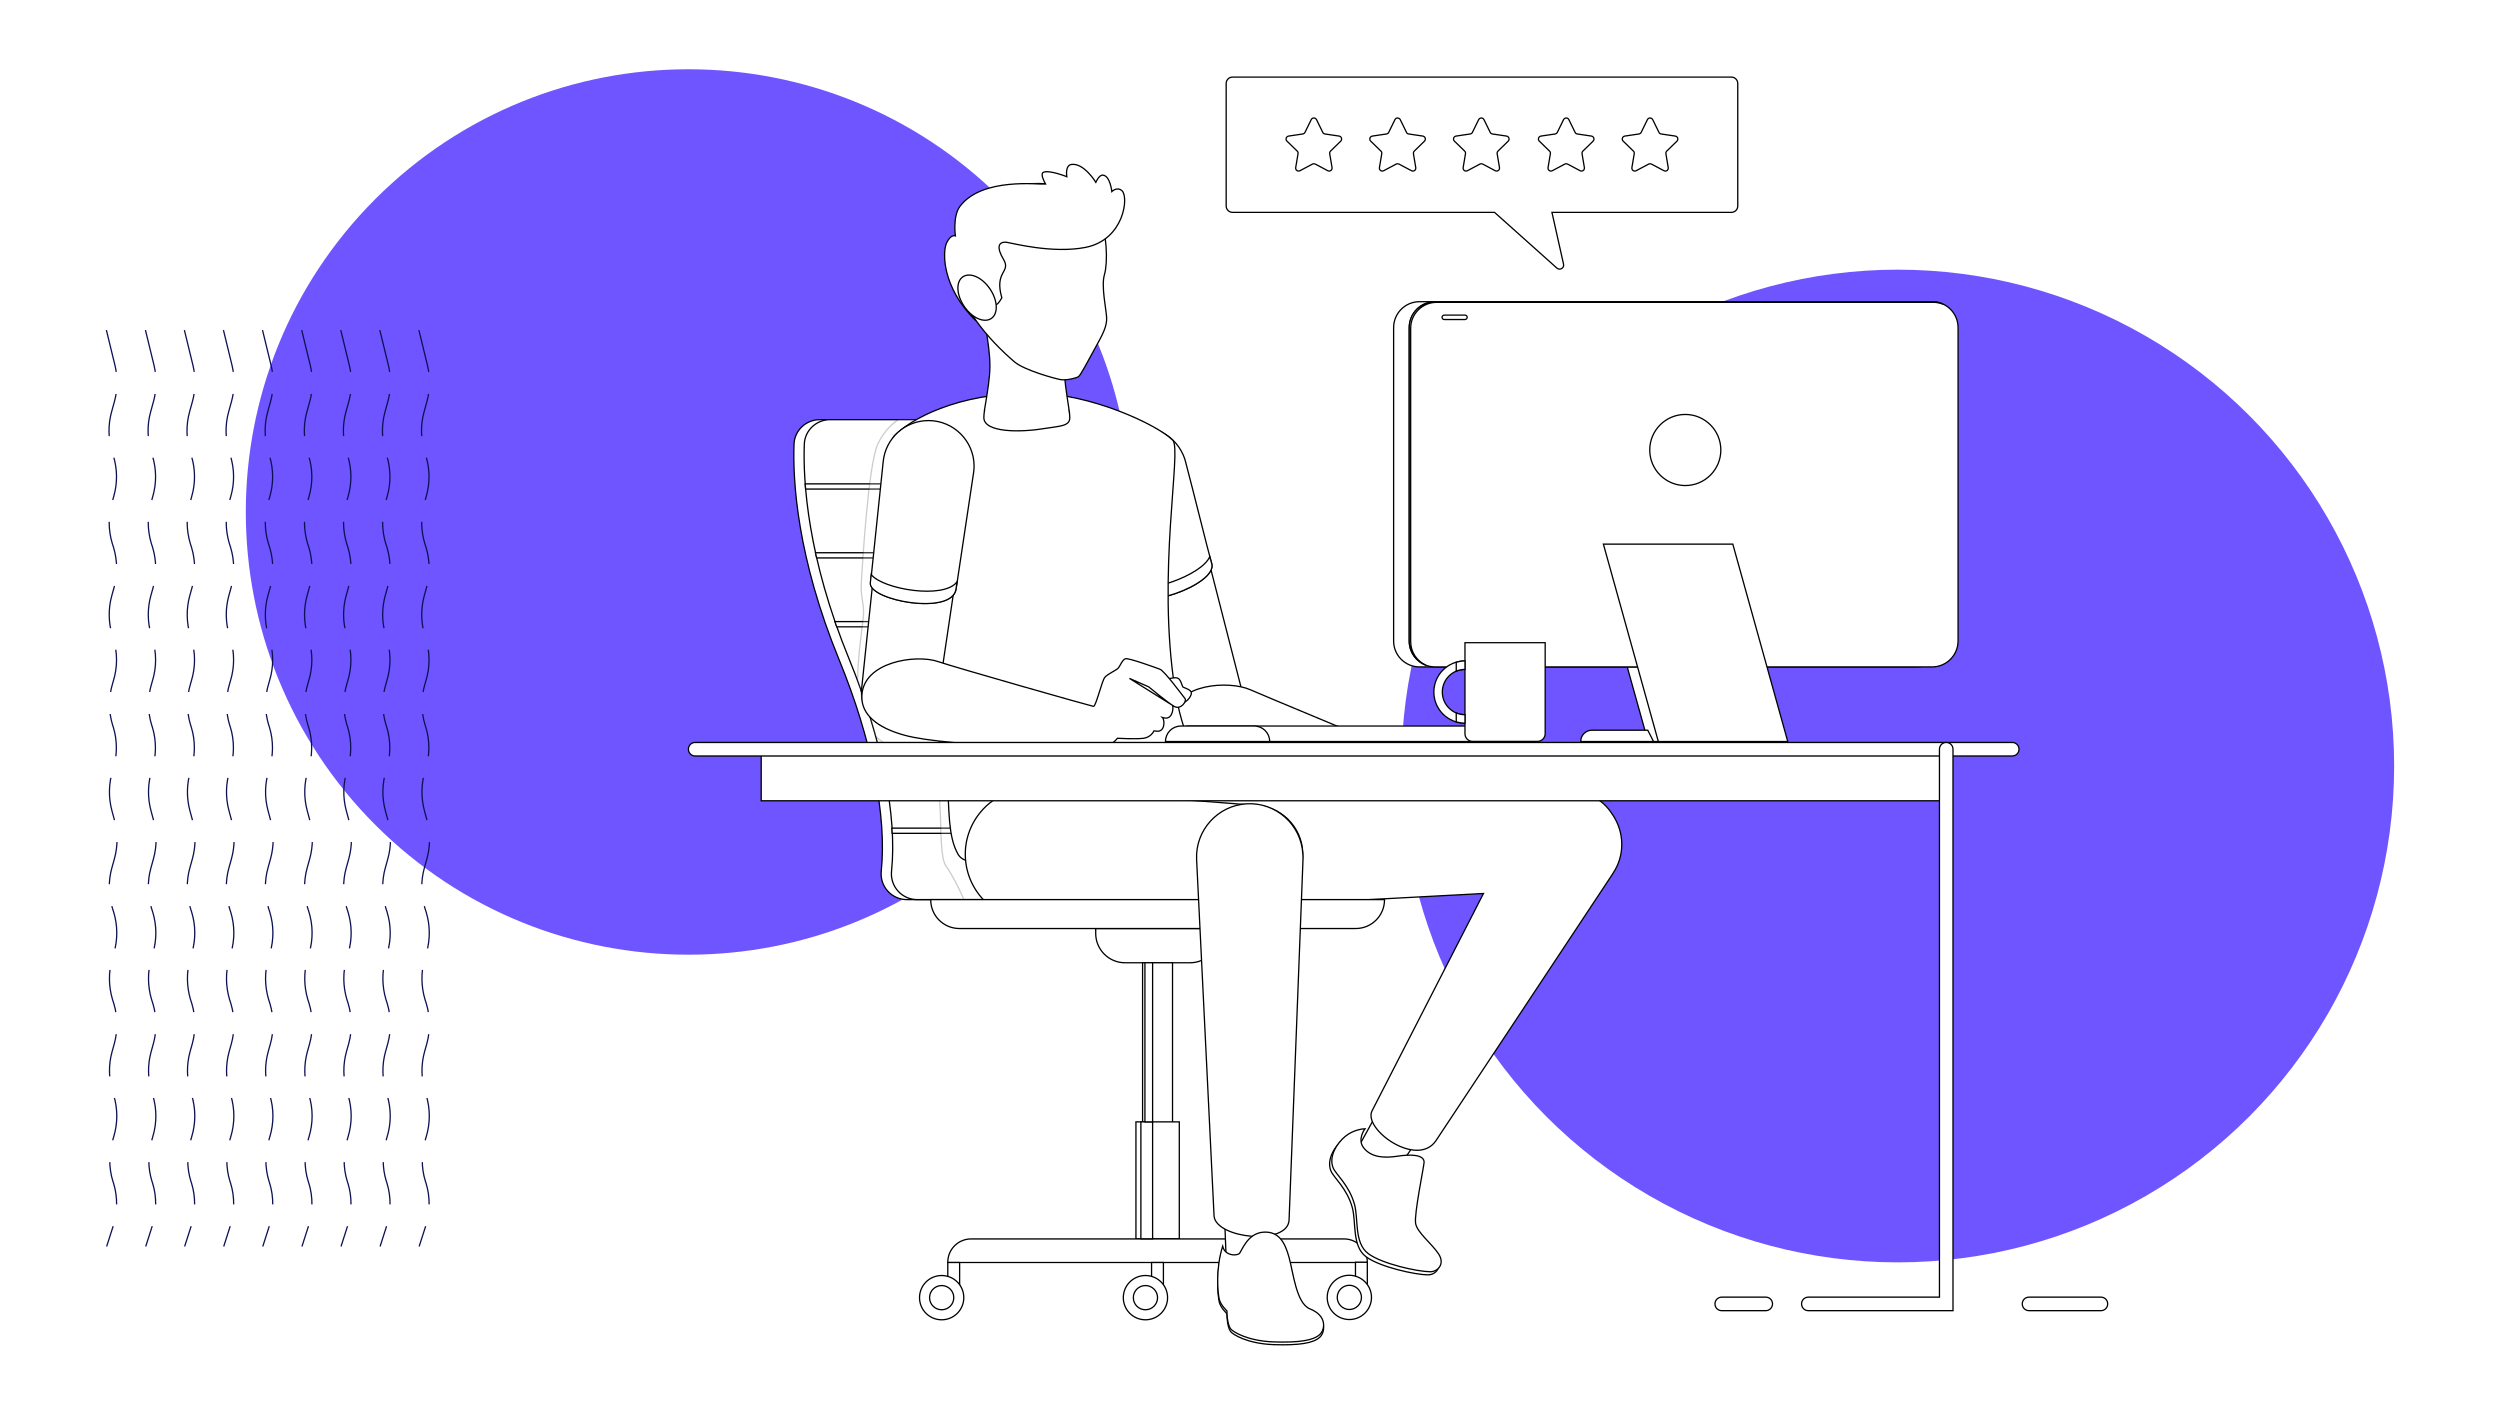 <?xml version="1.0" encoding="utf-8"?>
<!-- Generator: Adobe Illustrator 23.0.4, SVG Export Plug-In . SVG Version: 6.00 Build 0)  -->
<svg version="1.1" id="Layer_1" xmlns="http://www.w3.org/2000/svg" xmlns:xlink="http://www.w3.org/1999/xlink" x="0px" y="0px"
	 viewBox="0 0 1920 1080" style="enable-background:new 0 0 1920 1080;" xml:space="preserve">
<style type="text/css">
	.st0{fill:#FFFFFF;}
	.st1{fill-rule:evenodd;clip-rule:evenodd;fill:#6E55FF;}
	.st2{fill:none;stroke:#0C1151;stroke-miterlimit:10;stroke-dasharray:33,17;}
	.st3{fill:#FFFFFF;stroke:#000000;stroke-miterlimit:10;}
	.st4{filter:url(#Adobe_OpacityMaskFilter);}
	.st5{filter:url(#Adobe_OpacityMaskFilter_1_);}
	.st6{mask:url(#SVGID_1_);fill:url(#SVGID_2_);}
	.st7{filter:url(#Adobe_OpacityMaskFilter_2_);}
	.st8{filter:url(#Adobe_OpacityMaskFilter_3_);}
	.st9{mask:url(#SVGID_3_);fill:url(#SVGID_4_);}
	.st10{opacity:0.2;fill:#FFFFFF;stroke:#000000;stroke-miterlimit:10;}
</style>
<rect x="5.4" y="-6.5" class="st0" width="1931.3" height="1088.9"/>
<circle class="st1" cx="1457.5" cy="588.3" r="381.2"/>
<path class="st1" d="M288.3,152.8L288.3,152.8c132.8-132.8,348-132.8,480.8,0l0,0c132.8,132.8,132.8,348,0,480.8l0,0
	c-132.8,132.8-348,132.8-480.8,0l0,0C155.6,500.8,155.6,285.6,288.3,152.8z"/>
<g>
	<g>
		<path class="st2" d="M321.7,253.5l6.6,27.1c2.2,9.1,2.1,18.7-0.4,27.7l-2.2,8c-2.8,10-2.6,20.7,0.4,30.8l1,3.1
			c3.1,10.2,3.2,21,0.2,31.2l-1.3,4.7c-3,10.2-2.8,21.1,0.2,31.2l1,3.1c3,10,3.2,20.7,0.4,30.8l-1.7,6.1c-2.8,10-2.7,20.8,0.4,30.8
			l0.8,2.7c3.2,10.4,3.2,21.6,0,32l-0.6,2.1c-3.2,10.4-3.2,21.6,0,32l0.5,1.5c3.3,10.7,3.1,22.2-0.3,33l0,0
			c-3.3,10.2-3.5,21.1-0.7,31.4l2,7.4c2.6,9.5,2.5,19.7-0.1,29.2l-2,7.2c-2.8,10-2.6,20.7,0.4,30.8l1,3.1c3.1,10.2,3.2,21,0.2,31.2
			l-1.3,4.7c-3,10.2-2.8,21.1,0.2,31.2l1,3.1c3,10,3.2,20.7,0.4,30.8l-1.7,6.1c-2.8,10-2.7,20.8,0.4,30.8l0.8,2.7
			c3.2,10.4,3.2,21.6,0,32l-0.6,2.1c-3.2,10.4-3.2,21.6,0,32l0.5,1.5c3.3,10.7,3.1,22.2-0.3,33l-5,15.6"/>
		<path class="st2" d="M291.7,253.5l6.6,27.1c2.2,9.1,2.1,18.7-0.4,27.7l-2.2,8c-2.8,10-2.6,20.7,0.4,30.8l1,3.1
			c3.1,10.2,3.2,21,0.2,31.2l-1.3,4.7c-3,10.2-2.8,21.1,0.2,31.2l1,3.1c3,10,3.2,20.7,0.4,30.8l-1.7,6.1c-2.8,10-2.7,20.8,0.4,30.8
			l0.8,2.7c3.2,10.4,3.2,21.6,0,32l-0.6,2.1c-3.2,10.4-3.2,21.6,0,32l0.5,1.5c3.3,10.7,3.1,22.2-0.3,33l0,0
			c-3.3,10.2-3.5,21.1-0.7,31.4l2,7.4c2.6,9.5,2.5,19.7-0.1,29.2l-2,7.2c-2.8,10-2.6,20.7,0.4,30.8l1,3.1c3.1,10.2,3.2,21,0.2,31.2
			l-1.3,4.7c-3,10.2-2.8,21.1,0.2,31.2l1,3.1c3,10,3.2,20.7,0.4,30.8l-1.7,6.1c-2.8,10-2.7,20.8,0.4,30.8l0.8,2.7
			c3.2,10.4,3.2,21.6,0,32l-0.6,2.1c-3.2,10.4-3.2,21.6,0,32l0.5,1.5c3.3,10.7,3.1,22.2-0.3,33l-5,15.6"/>
		<path class="st2" d="M261.7,253.5l6.6,27.1c2.2,9.1,2.1,18.7-0.4,27.7l-2.2,8c-2.8,10-2.6,20.7,0.4,30.8l1,3.1
			c3.1,10.2,3.2,21,0.2,31.2l-1.3,4.7c-3,10.2-2.8,21.1,0.2,31.2l1,3.1c3,10,3.2,20.7,0.4,30.8l-1.7,6.1c-2.8,10-2.7,20.8,0.4,30.8
			l0.8,2.7c3.2,10.4,3.2,21.6,0,32l-0.6,2.1c-3.2,10.4-3.2,21.6,0,32l0.5,1.5c3.3,10.7,3.1,22.2-0.3,33l0,0
			c-3.3,10.2-3.5,21.1-0.7,31.4l2,7.4c2.6,9.5,2.5,19.7-0.1,29.2l-2,7.2c-2.8,10-2.6,20.7,0.4,30.8l1,3.1c3.1,10.2,3.2,21,0.2,31.2
			l-1.3,4.7c-3,10.2-2.8,21.1,0.2,31.2l1,3.1c3,10,3.2,20.7,0.4,30.8l-1.7,6.1c-2.8,10-2.7,20.8,0.4,30.8l0.8,2.7
			c3.2,10.4,3.2,21.6,0,32l-0.6,2.1c-3.2,10.4-3.2,21.6,0,32l0.5,1.5c3.3,10.7,3.1,22.2-0.3,33l-5,15.6"/>
		<path class="st2" d="M231.7,253.5l6.6,27.1c2.2,9.1,2.1,18.7-0.4,27.7l-2.2,8c-2.8,10-2.6,20.7,0.4,30.8l1,3.1
			c3.1,10.2,3.2,21,0.2,31.2l-1.3,4.7c-3,10.2-2.8,21.1,0.2,31.2l1,3.1c3,10,3.2,20.7,0.4,30.8l-1.7,6.1c-2.8,10-2.7,20.8,0.4,30.8
			l0.8,2.7c3.2,10.4,3.2,21.6,0,32l-0.6,2.1c-3.2,10.4-3.2,21.6,0,32l0.5,1.5c3.3,10.7,3.1,22.2-0.3,33l0,0
			c-3.3,10.2-3.5,21.1-0.7,31.4l2,7.4c2.6,9.5,2.5,19.7-0.1,29.2l-2,7.2c-2.8,10-2.6,20.7,0.4,30.8l1,3.1c3.1,10.2,3.2,21,0.2,31.2
			l-1.3,4.7c-3,10.2-2.8,21.1,0.2,31.2l1,3.1c3,10,3.2,20.7,0.4,30.8l-1.7,6.1c-2.8,10-2.7,20.8,0.4,30.8l0.8,2.7
			c3.2,10.4,3.2,21.6,0,32l-0.6,2.1c-3.2,10.4-3.2,21.6,0,32l0.5,1.5c3.3,10.7,3.1,22.2-0.3,33l-5,15.6"/>
		<path class="st2" d="M201.6,253.5l6.6,27.1c2.2,9.1,2.1,18.7-0.4,27.7l-2.2,8c-2.8,10-2.6,20.7,0.4,30.8l1,3.1
			c3.1,10.2,3.2,21,0.2,31.2l-1.3,4.7c-3,10.2-2.8,21.1,0.2,31.2l1,3.1c3,10,3.2,20.7,0.4,30.8l-1.7,6.1c-2.8,10-2.7,20.8,0.4,30.8
			l0.8,2.7c3.2,10.4,3.2,21.6,0,32l-0.6,2.1c-3.2,10.4-3.2,21.6,0,32l0.5,1.5c3.3,10.7,3.1,22.2-0.3,33l0,0
			c-3.3,10.2-3.5,21.1-0.7,31.4l2,7.4c2.6,9.5,2.5,19.7-0.1,29.2l-2,7.2c-2.8,10-2.6,20.7,0.4,30.8l1,3.1c3.1,10.2,3.2,21,0.2,31.2
			l-1.3,4.7c-3,10.2-2.8,21.1,0.2,31.2l1,3.1c3,10,3.2,20.7,0.4,30.8l-1.7,6.1c-2.8,10-2.7,20.8,0.4,30.8l0.8,2.7
			c3.2,10.4,3.2,21.6,0,32l-0.6,2.1c-3.2,10.4-3.2,21.6,0,32l0.5,1.5c3.3,10.7,3.1,22.2-0.3,33l-5,15.6"/>
		<path class="st2" d="M171.6,253.5l6.6,27.1c2.2,9.1,2.1,18.7-0.4,27.7l-2.2,8c-2.8,10-2.6,20.7,0.4,30.8l1,3.1
			c3.1,10.2,3.2,21,0.2,31.2l-1.3,4.7c-3,10.2-2.8,21.1,0.2,31.2l1,3.1c3,10,3.2,20.7,0.4,30.8l-1.7,6.1c-2.8,10-2.7,20.8,0.4,30.8
			l0.8,2.7c3.2,10.4,3.2,21.6,0,32l-0.6,2.1c-3.2,10.4-3.2,21.6,0,32l0.5,1.5c3.3,10.7,3.1,22.2-0.3,33l0,0
			c-3.3,10.2-3.5,21.1-0.7,31.4l2,7.4c2.6,9.5,2.5,19.7-0.1,29.2l-2,7.2c-2.8,10-2.6,20.7,0.4,30.8l1,3.1c3.1,10.2,3.2,21,0.2,31.2
			l-1.3,4.7c-3,10.2-2.8,21.1,0.2,31.2l1,3.1c3,10,3.2,20.7,0.4,30.8l-1.7,6.1c-2.8,10-2.7,20.8,0.4,30.8l0.8,2.7
			c3.2,10.4,3.2,21.6,0,32l-0.6,2.1c-3.2,10.4-3.2,21.6,0,32l0.5,1.5c3.3,10.7,3.1,22.2-0.3,33l-5,15.6"/>
		<path class="st2" d="M141.6,253.5l6.6,27.1c2.2,9.1,2.1,18.7-0.4,27.7l-2.2,8c-2.8,10-2.6,20.7,0.4,30.8l1,3.1
			c3.1,10.2,3.2,21,0.2,31.2l-1.3,4.7c-3,10.2-2.8,21.1,0.2,31.2l1,3.1c3,10,3.2,20.7,0.4,30.8l-1.7,6.1c-2.8,10-2.7,20.8,0.4,30.8
			l0.8,2.7c3.2,10.4,3.2,21.6,0,32l-0.6,2.1c-3.2,10.4-3.2,21.6,0,32l0.5,1.5c3.3,10.7,3.1,22.2-0.3,33l0,0
			c-3.3,10.2-3.5,21.1-0.7,31.4l2,7.4c2.6,9.5,2.5,19.7-0.1,29.2l-2,7.2c-2.8,10-2.6,20.7,0.4,30.8l1,3.1c3.1,10.2,3.2,21,0.2,31.2
			l-1.3,4.7c-3,10.2-2.8,21.1,0.2,31.2l1,3.1c3,10,3.2,20.7,0.4,30.8l-1.7,6.1c-2.8,10-2.7,20.8,0.4,30.8l0.8,2.7
			c3.2,10.4,3.2,21.6,0,32l-0.6,2.1c-3.2,10.4-3.2,21.6,0,32l0.5,1.5c3.3,10.7,3.1,22.2-0.3,33l-5,15.6"/>
		<path class="st2" d="M111.7,253.5l6.6,27.1c2.2,9.1,2.1,18.7-0.4,27.7l-2.2,8c-2.8,10-2.6,20.7,0.4,30.8l1,3.1
			c3.1,10.2,3.2,21,0.2,31.2l-1.3,4.7c-3,10.2-2.8,21.1,0.2,31.2l1,3.1c3,10,3.2,20.7,0.4,30.8l-1.7,6.1c-2.8,10-2.7,20.8,0.4,30.8
			l0.8,2.7c3.2,10.4,3.2,21.6,0,32l-0.6,2.1c-3.2,10.4-3.2,21.6,0,32l0.5,1.5c3.3,10.7,3.1,22.2-0.3,33l0,0
			c-3.3,10.2-3.5,21.1-0.7,31.4l2,7.4c2.6,9.5,2.5,19.7-0.1,29.2l-2,7.2c-2.8,10-2.6,20.7,0.4,30.8l1,3.1c3.1,10.2,3.2,21,0.2,31.2
			l-1.3,4.7c-3,10.2-2.8,21.1,0.2,31.2l1,3.1c3,10,3.2,20.7,0.4,30.8l-1.7,6.1c-2.8,10-2.7,20.8,0.4,30.8l0.8,2.7
			c3.2,10.4,3.2,21.6,0,32l-0.6,2.1c-3.2,10.4-3.2,21.6,0,32l0.5,1.5c3.3,10.7,3.1,22.2-0.3,33l-5,15.6"/>
		<path class="st2" d="M81.7,253.5l6.6,27.1c2.2,9.1,2.1,18.7-0.4,27.7l-2.2,8c-2.8,10-2.6,20.7,0.4,30.8l1,3.1
			c3.1,10.2,3.2,21,0.2,31.2l-1.3,4.7c-3,10.2-2.8,21.1,0.2,31.2l1,3.1c3,10,3.2,20.7,0.4,30.8l-1.7,6.1c-2.8,10-2.7,20.8,0.4,30.8
			l0.8,2.7c3.2,10.4,3.2,21.6,0,32l-0.6,2.1c-3.2,10.4-3.2,21.6,0,32l0.5,1.5c3.3,10.7,3.1,22.2-0.3,33l0,0
			c-3.3,10.2-3.5,21.1-0.7,31.4l2,7.4c2.6,9.5,2.5,19.7-0.1,29.2l-2,7.2c-2.8,10-2.6,20.7,0.4,30.8l1,3.1c3.1,10.2,3.2,21,0.2,31.2
			l-1.3,4.7c-3,10.2-2.8,21.1,0.2,31.2l1,3.1c3,10,3.2,20.7,0.4,30.8l-1.7,6.1c-2.8,10-2.7,20.8,0.4,30.8l0.8,2.7
			c3.2,10.4,3.2,21.6,0,32l-0.6,2.1c-3.2,10.4-3.2,21.6,0,32l0.5,1.5c3.3,10.7,3.1,22.2-0.3,33l-5,15.6"/>
	</g>
</g>
<g>
	<g>
		<path class="st3" d="M914,739.4H864c-12.4,0-22.5-10.1-22.5-22.5v-3.8h94.9v3.8C936.5,729.3,926.4,739.4,914,739.4z"/>
		<rect x="877.5" y="739.4" class="st3" width="23" height="204.8"/>
		<rect x="872.4" y="861.6" class="st3" width="33.3" height="89.8"/>
		<path class="st3" d="M1050.1,969.6H727.9v-0.2c0-9.9,8-17.9,17.9-17.9h286.4c9.9,0,17.9,8,17.9,17.9V969.6z"/>
		<g>
			<rect x="727.9" y="969.6" class="st3" width="9.1" height="27"/>
			<path class="st3" d="M740.2,996.6c0,9.4-7.6,17-17,17s-17-7.6-17-17c0-9.4,7.6-17,17-17S740.2,987.2,740.2,996.6z"/>
			<circle class="st3" cx="723.2" cy="996.6" r="9.3"/>
		</g>
		<g>
			<rect x="884.4" y="969.6" class="st3" width="9.1" height="27"/>
			<path class="st3" d="M896.7,996.6c0,9.4-7.6,17-17,17s-17-7.6-17-17c0-9.4,7.6-17,17-17S896.7,987.2,896.7,996.6z"/>
			<circle class="st3" cx="879.7" cy="996.6" r="9.3"/>
		</g>
		<g>
			<rect x="1041" y="969.4" class="st3" width="9.1" height="27"/>
			<path class="st3" d="M1053.3,996.4c0,9.4-7.6,17-17,17c-9.4,0-17-7.6-17-17c0-9.4,7.6-17,17-17
				C1045.7,979.5,1053.3,987.1,1053.3,996.4z"/>
			<path class="st3" d="M1045.6,996.4c0,5.1-4.2,9.3-9.3,9.3s-9.3-4.2-9.3-9.3c0-5.1,4.2-9.3,9.3-9.3S1045.6,991.3,1045.6,996.4z"/>
		</g>
		<defs>
			<filter id="Adobe_OpacityMaskFilter" filterUnits="userSpaceOnUse" x="875.7" y="861.1" width="10" height="90.8">
				<feFlood  style="flood-color:white;flood-opacity:1" result="back"/>
				<feBlend  in="SourceGraphic" in2="back" mode="normal"/>
			</filter>
		</defs>
		<mask maskUnits="userSpaceOnUse" x="875.7" y="861.1" width="10" height="90.8" id="SVGID_1_">
			<g class="st4">
				<defs>
					<filter id="Adobe_OpacityMaskFilter_1_" filterUnits="userSpaceOnUse" x="876.2" y="861.6" width="9" height="89.8">
						<feFlood  style="flood-color:white;flood-opacity:1" result="back"/>
						<feBlend  in="SourceGraphic" in2="back" mode="normal"/>
					</filter>
				</defs>
				<mask maskUnits="userSpaceOnUse" x="876.2" y="861.6" width="9" height="89.8" id="SVGID_1_">
				</mask>
				<linearGradient id="SVGID_2_" gradientUnits="userSpaceOnUse" x1="876.062" y1="906.512" x2="885.119" y2="906.512">
					<stop  offset="4.098360e-03" style="stop-color:#666666"/>
					<stop  offset="1" style="stop-color:#000000"/>
				</linearGradient>
				<rect x="876.2" y="861.6" class="st6" width="9" height="89.8"/>
			</g>
		</mask>
		<rect x="876.2" y="861.6" class="st3" width="9" height="89.8"/>
		<defs>
			<filter id="Adobe_OpacityMaskFilter_2_" filterUnits="userSpaceOnUse" x="878.8" y="738.9" width="6.9" height="123.2">
				<feFlood  style="flood-color:white;flood-opacity:1" result="back"/>
				<feBlend  in="SourceGraphic" in2="back" mode="normal"/>
			</filter>
		</defs>
		<mask maskUnits="userSpaceOnUse" x="878.8" y="738.9" width="6.9" height="123.2" id="SVGID_3_">
			<g class="st7">
				<defs>
					<filter id="Adobe_OpacityMaskFilter_3_" filterUnits="userSpaceOnUse" x="879.3" y="739.4" width="5.9" height="122.2">
						<feFlood  style="flood-color:white;flood-opacity:1" result="back"/>
						<feBlend  in="SourceGraphic" in2="back" mode="normal"/>
					</filter>
				</defs>
				<mask maskUnits="userSpaceOnUse" x="879.3" y="739.4" width="5.9" height="122.2" id="SVGID_3_">
				</mask>
				<linearGradient id="SVGID_4_" gradientUnits="userSpaceOnUse" x1="879.203" y1="800.489" x2="885.134" y2="800.489">
					<stop  offset="4.098360e-03" style="stop-color:#666666"/>
					<stop  offset="1" style="stop-color:#000000"/>
				</linearGradient>
				<rect x="879.3" y="739.4" class="st9" width="5.9" height="122.2"/>
			</g>
		</mask>
		<rect x="879.3" y="739.4" class="st3" width="5.9" height="122.2"/>
		<path class="st3" d="M872.5,690.9c9.9,0,18.4-7.3,19.7-17.2c5.8-42.7-5.9-103.9-31.8-167.1c-31.7-77.3-35.4-135.2-34.6-164
			c0.3-11.2-8.7-20.3-19.8-20.3H629.6c-10.7,0-19.5,8.4-19.8,19c-1,28.3,2.4,86.8,34.6,165.3c25,61,36.8,120.1,32.4,162.5
			c-1.2,11.7,8,21.8,19.7,21.8H872.5z"/>
		<path class="st3" d="M880.5,690.9c9.9,0,18.4-7.3,19.7-17.2c5.8-42.7-5.9-103.9-31.8-167.1c-31.7-77.3-35.4-135.2-34.6-164
			c0.3-11.2-8.7-20.3-19.8-20.3H637.5c-10.7,0-19.5,8.4-19.8,19c-1,28.3,2.4,86.8,34.6,165.3c25,61,36.8,120.1,32.4,162.5
			c-1.2,11.7,8,21.8,19.7,21.8H880.5z"/>
		<path class="st3" d="M893,583.1c0.3,1.3,0.6,2.7,0.9,4H677.8c-0.3-1.3-0.6-2.6-0.9-4H893z M618.4,371.6c0.1,1.3,0.2,2.6,0.3,4
			h216.1c-0.1-1.3-0.2-2.7-0.3-4H618.4z M661.3,530.2c0.5,1.3,0.9,2.6,1.4,4h216.1c-0.5-1.3-0.9-2.6-1.4-4H661.3z M901.1,636H685
			c0.1,1.3,0.1,2.7,0.2,4h216.1C901.3,638.7,901.2,637.3,901.1,636z M626.3,424.5c0.3,1.3,0.6,2.6,0.9,4h216.1
			c-0.3-1.4-0.6-2.6-0.9-4H626.3z M641.2,477.4c0.4,1.3,0.9,2.7,1.4,4h216.1c-0.5-1.3-1-2.7-1.4-4H641.2z"/>
		<path class="st10" d="M891.8,687.3c4.4-3.1,7.6-7.9,8.4-13.6c1-7.1,1.4-14.7,1.4-22.7l-97.8-328.8H690.2
			c-3.9,2.4-10.7,7.8-15.9,18.5c-7.6,15.8-12,94.6-12.8,106.2c-0.8,11.6,2.1,15.5,1.7,24.9c-0.3,6.5-4.4,30.1-4.6,50.9
			c5.4,14.5,10.1,28.8,13.9,42.7c8.3,8.2,18.8,11.3,29.8,14.6c16.8,5,19.1,28.7,19.8,42.4c0.7,13.6,0,37.1,4.6,43
			c3.2,4.1,9.8,16.4,13.6,25.5h120.4C872.4,689.6,883.2,688.3,891.8,687.3z"/>
	</g>
	<g>
		<path class="st3" d="M936.7,564.6c-15,6.3-32.4-0.8-38.7-15.8c-0.4-1-0.7-1.9-1-2.9l-50.6-167.2c-5-16.4,3.2-33.8,18.9-40.5
			c16.9-7.1,36.5,0.9,43.6,17.8c0.6,1.4,1.1,2.9,1.5,4.7l0.4,1.7l0,0l42.7,166.9l0.2,0.8C957.4,544.2,950.1,559,936.7,564.6z"/>
		<path class="st3" d="M1078.8,579.5c-28.1-12.1-106.6-44.5-118.6-49.8c-16.1-7.1-56.8-5.1-60.2,20.9
			c-5.4,41.1,126.4,54.7,171.5,57.3L1078.8,579.5z"/>
		<path class="st3" d="M1229.6,665.8l-156.4,232.4c-5.3,7.9-16.1,10-24,4.7c-7.5-5-9.8-15-5.5-22.8l135.5-245.2
			c7.9-14.3,25.9-19.5,40.3-11.6c14.3,7.9,19.5,25.9,11.6,40.3C1230.6,664.3,1230.1,665.1,1229.6,665.8z"/>
		<path class="st3" d="M1237.6,624.4c-6.4-9.7-17.2-16.3-29.7-16.8L931,596.1c-1.6-0.1-3.2-0.1-4.8,0c-27.9,1.5-49.4,25.3-47.9,53.3
			c1.5,27.9,25.3,49.4,53.3,47.9l207.7-11.1l-85.6,167c-6.9,14.2,34.5,43.9,49,23l135.6-204.7c0.8-1.2,1.6-2.5,2.3-3.8
			C1248.4,653.6,1246.6,636.7,1237.6,624.4z"/>
		<path class="st3" d="M1045.6,868.7c0,0-7.1,0.7-14.1,6.4c-6.2,5.1-12.9,15.2-9.4,24.1c2.1,5.2,12.2,13.1,16.4,28
			c3.2,11.1-0.4,29.6,10.5,37.9c10.6,8,37.9,13.9,47.6,14c5.8,0.1,11.8-5.9,6.4-13.9c-5.4-8-16.2-16.1-17.5-23.1
			c-1.3-7.1,6.4-43.8,6.5-47.1c0.1-6-10.6-6.2-20.7-4.6c-8.5,1.3-19.7,1.5-25.8-6.6C1040.6,877.4,1045.6,868.7,1045.6,868.7z"/>
		<path class="st3" d="M1048.3,866.9c0,0-8.1,0.1-15.1,5.8c-6.2,5.1-12.9,15.2-9.4,24.1c2.1,5.2,12.2,13.1,16.4,28
			c3.2,11.1-0.4,29.6,10.5,37.9c10.6,8,37.9,13.9,47.6,14c5.8,0.1,11.8-5.9,6.4-13.9c-5.4-8-16.2-16.1-17.5-23.1
			c-1.3-7.1,6.4-43.8,6.5-47.1c0.1-6-10.6-6.2-20.7-4.6c-8.5,1.3-19.7,1.5-25.8-6.6C1042.2,874.9,1048.3,866.9,1048.3,866.9z"/>
		<path class="st3" d="M930.6,432.9c-3.4-12-13.8-54.5-20.1-78.3l0,0c-0.4-1.7-1-3.3-1.7-5c-7.8-18.1-28.7-26.4-46.8-18.7
			c-16.9,7.3-25.3,26.1-19.9,43.3l0,0l0,0c0,0,0,0.1,0,0.1c14.2,45.7,21.3,69.3,24.9,80.1C872.3,471,935.1,449,930.6,432.9z"/>
		<path class="st3" d="M930.6,432.9c-0.4-1.4-0.9-3.3-1.5-5.4c-6,14.4-50.1,29.9-63.8,22.2c0.6,1.8,1.1,3.4,1.6,4.8
			C872.3,471,935.1,449,930.6,432.9z"/>
		<path class="st3" d="M901.3,614.6c-32.3,21.6-100.8,50.6-138.8,44c-1.9,0.6-3.7,1.2-5.4,1.6c-9.9,2.5-17.8,1.8-21.3-4.1
			c-3.9-6.8-5.6-15.3-6.5-25.1c-0.9-9.8-1-20.8-1.8-32.8c-12.6-57.9-28.4-146.2-36.4-206.7c-4.9-37.1-7.4-53.4-4.4-56.6
			c12-12.5,47.7-33.1,105.7-33.1c44.6,0,96.3,24.3,108.3,36.3c7.2,7.2-12.6,102.3,1.8,192.1c5.8,35.8,15.8,45.1,16.5,61.4
			c0,0,0.1,0.1,0.1,0.1S925.8,614.1,901.3,614.6z"/>
		<path class="st3" d="M821.2,315.8c-5.2-33.8-5.2-34.6,0.4-68.3l-0.1,0c0.3-1.7,0.5-3.4,0.5-5.2c0.1-18.2-14.6-33.1-32.8-33.2
			c-18.2-0.1-33.1,14.6-33.2,32.8c0,1.8,0.2,3.5,0.5,5.2l-0.1,0c5.2,33.8,5.2,34.6-0.4,68.3l0.1,0c-0.3,1.7-0.5,3.4-0.5,5.2
			c-0.1,11.7,27.8,11.7,47.3,8.4c10.9-1.8,18.6-1.6,18.7-8.1c0-1.8-0.2-3.5-0.5-5.2L821.2,315.8z"/>
		<path class="st3" d="M779.1,277.9c7.6,6.5,31.8,13.1,35.8,13.7c4,0.6,11.4-1.1,13.3-2.3c1.9-1.2,7.7-12.8,13.2-22.6
			c5.5-9.8,8.8-16.2,8.5-22.7c-0.3-6.5-4.3-24.3-1.7-33c2.8-9.5,2-33.2-4.3-45.5c-9.6-19-31.6-30.4-73.4-21.5
			c-41.8,8.9-39.3,52.6-37.4,65.1C737.1,235.2,758.8,260.5,779.1,277.9z"/>
		<path class="st3" d="M861.7,146.5c-3.8-3.4-7.8,0.6-7.8,0.6s-1.3-12-6.8-12.6c-3-0.4-5.5,5.5-5.5,5.5s-9.1-15-18.7-13.7
			c-5.1,0.7-3.6,9.4-3.6,9.4s-13.8-5.5-18.1-3.3c-2.2,1.2,0.5,6.7,1.8,9c-4.5,0.5-48.6-5.5-65.7,17c-5.7,7.5-3.6,22.7-3.6,22.7
			s-3.3-1.4-6.6,5.2c-3.4,6.8-4,34.1,22.4,60.1c0,0-18.1-24.8-5.4-29.4c12.6-4.7,16.8,4.9,19.3,14.4c0.7,2.7,1.8,4.8,6-2.7
			c-6-20.8,7.3-19.3,1.3-29.5c-5.5-9.1-4.1-13.9,2.5-13.1c3.8,0.5,34.9,8.9,60.5,3.9C863.4,184.1,867,151.2,861.7,146.5z"/>
		<path class="st3" d="M740.5,235.3c6,8.9,15.3,13,20.8,9.3s5-13.9-1-22.7c-6-8.9-15.3-13-20.8-9.3
			C734,216.3,734.5,226.5,740.5,235.3z"/>
		<path class="st3" d="M796,605.5l169.8,13.1c20.7,1.6,36.2,19.7,34.6,40.4c-1.4,18.8-16.4,33.2-34.6,34.6L796,706.7
			c-27.9,2.2-52.3-18.8-54.5-46.7c-2.2-27.9,18.8-52.3,46.7-54.5C790.7,605.3,793.5,605.3,796,605.5z"/>
		<path class="st3" d="M989.9,660.2l-12.5,319.1c-0.4,9.7-8.6,17.3-18.3,16.9c-9.2-0.4-16.5-7.8-16.9-16.9l-12.5-319.1
			c-0.6-16.6,12.3-30.6,28.9-31.2c16.6-0.6,30.6,12.3,31.2,28.9C990,658.6,990,659.4,989.9,660.2z"/>
		<path class="st3" d="M1041.3,713.1H736.8c-12.1,0-22-9.8-22-22v-0.2h348.5v0.2C1063.3,703.2,1053.4,713.1,1041.3,713.1z"/>
		<path class="st3" d="M1000.7,660.2L990,937.1c-1.1,19.7-56.1,14.3-57.6-3.2l-13.4-273.7c-1.1-22.5,16.2-41.7,38.7-42.9
			c22.5-1.1,41.7,16.2,42.9,38.7C1000.8,657.4,1000.7,658.9,1000.7,660.2z"/>
		<path class="st3" d="M939,959.2c-5.6,17.9-3.7,35.9-2.6,40.8c1,4.3,5.9,8.9,5.9,8.9s-0.1,9.5,2.7,13.6c1.6,2.3,12.9,9.5,33.4,10.2
			c19.2,0.6,30.3-1.1,35.2-5.7c4-3.7,5.9-14.3-7.6-19.7c-10.4-4.1-12.8-27.9-16-39.5c-3.2-11.6-7.8-20.1-19.6-19.4
			c-12.9,0.8-17,15.5-18.8,16.6C948.2,967,940.6,966.1,939,959.2z"/>
		<path class="st3" d="M939,957.1c-5.6,17.9-3.7,35.9-2.6,40.8c1,4.3,5.9,8.9,5.9,8.9s-0.1,9.5,2.7,13.6c1.6,2.3,12.9,9.5,33.4,10.2
			c19.2,0.6,30.3-1.1,35.2-5.7c4-3.7,5.9-14.3-7.6-19.7c-10.4-4.1-12.8-27.9-16-39.5c-3.2-11.6-7.8-20.1-19.6-19.4
			c-12.9,0.8-17,15.5-18.8,16.6C948.2,964.8,940.6,963.9,939,957.1z"/>
		<path class="st3" d="M691.1,560.9c-16.3,0-29.5-13.3-29.5-29.5c0-1,0.1-2.1,0.2-3.1l18.2-173.8c1.8-17.1,16-30,33.2-30
			c18.4,0,33.3,14.9,33.3,33.3c0,1.5-0.1,3-0.4,4.9l-0.3,1.7l0,0l-25.3,170.4l-0.2,0.8C718.1,550.1,705.6,560.9,691.1,560.9z"/>
		<path class="st3" d="M734.3,452.3c3.1-20.7,8.5-56.7,13.4-89.2l0,0c0.2-1.7,0.4-3.4,0.4-5.1c0-19.3-15.7-35-35-35
			c-18.1,0-33,13.7-34.8,31.4l0,0c0,0,0,0.1,0,0.1c-3.8,36.3-8.3,79.7-9.7,93.1C667,461,731.2,473,734.3,452.3z"/>
		<path class="st3" d="M669.1,441.3c-0.3,2.5-0.5,4.6-0.7,6.3c-1.4,13.5,62.8,25.5,65.8,4.8c0.3-1.7,0.5-3.6,0.8-5.5
			C724.7,460.5,677.8,452.5,669.1,441.3z"/>
		<path class="st3" d="M895.1,522c0,0,6.2-2.1,9.1-1.3c2.9,0.9,3.5,6.4,4.4,7c1,0.6,6.3,2,6.4,4.5c0.1,2.6-4.6,9.6-10.7,7.5
			C898.3,537.7,895.1,522,895.1,522z"/>
		<path class="st3" d="M910,536.4c-1.7-2.1-15.7-21.1-19.1-22.4c-3.4-1.3-24.1-8.8-26.5-8.1c-2.4,0.6-4.1,5.6-5.7,7.3
			c-1.6,1.7-8,4.4-10.2,7c-2.2,2.6-6.9,22.6-8.7,22.3c-1.8-0.2-105.9-29.8-119.7-34.5c-16.7-5.6-57.2,0.2-58.2,26.4
			c-0.6,14.6,12.2,24.5,32.2,30.1c34.5,9.8,149,10.3,151.7,10.1c6.6-0.4,12.4-7.6,12.4-7.6s13.9,0.8,20.1,0c4.9-0.7,7.2-4.2,8-5.7
			c0.9,0.1,1.8,0.3,2.4,0.3c6.2,0.3,5.9-8.8,4-10.6c0.8,0.2,1.5,0.4,2,0.5c6.4,0.7,6.7-9.2,5.6-9.9c-1.1-0.7-32.9-20.6-32.9-20.6
			l14.8,6.5c0,0,14.8,12.3,19.7,15.1C906.8,545.3,911.8,538.5,910,536.4z"/>
	</g>
	<rect x="584.6" y="575.4" class="st3" width="910" height="39.6"/>
	<g>
		<path class="st3" d="M1545.4,580.6H533.9c-2.9,0-5.2-2.3-5.2-5.2s2.3-5.2,5.2-5.2h1011.5c2.9,0,5.2,2.3,5.2,5.2
			S1548.3,580.6,1545.4,580.6z"/>
	</g>
	<g>
		<path class="st3" d="M1499.9,1006.6h-111.1c-2.9,0-5.2-2.3-5.2-5.2s2.3-5.2,5.2-5.2h100.7V575.4c0-2.9,2.3-5.2,5.2-5.2
			c2.9,0,5.2,2.3,5.2,5.2V1006.6z"/>
	</g>
	<g>
		<path class="st3" d="M1356.1,1006.6h-33.8c-2.9,0-5.2-2.3-5.2-5.2s2.3-5.2,5.2-5.2h33.8c2.9,0,5.2,2.3,5.2,5.2
			S1358.9,1006.6,1356.1,1006.6z"/>
	</g>
	<polygon class="st3" points="1365.1,569.5 1265.7,569.5 1223.4,417.9 1322.9,417.9 	"/>
	<path class="st3" d="M1471.9,512.2h-381.7c-11,0-19.9-8.9-19.9-19.9V251.6c0-11,8.9-19.9,19.9-19.9h381.7c11,0,19.9,8.9,19.9,19.9
		v240.8C1491.8,503.3,1482.9,512.2,1471.9,512.2z"/>
	<path class="st3" d="M1483.9,512.2h-381.7c-11,0-19.9-8.9-19.9-19.9V251.6c0-11,8.9-19.9,19.9-19.9h381.7c11,0,19.9,8.9,19.9,19.9
		v240.8C1503.7,503.3,1494.8,512.2,1483.9,512.2z"/>
	<path class="st3" d="M1083.4,492.8V252.1c0-11,8.9-19.9,19.9-19.9H1485c2.6,0,5,0.5,7.3,1.4c-2.6-1.2-5.4-1.9-8.4-1.9h-381.7
		c-11,0-19.9,8.9-19.9,19.9v240.8c0,8.4,5.2,15.5,12.6,18.4C1088.1,507.6,1083.4,500.8,1083.4,492.8z"/>
	<polygon class="st3" points="1373,569.5 1273.6,569.5 1231.4,417.9 1330.8,417.9 	"/>
	<path class="st3" d="M1269.9,569.5H1214v-0.1c0-4.8,3.9-8.6,8.6-8.6h42.9L1269.9,569.5z"/>
	<path class="st3" d="M1155.3,569.5H901.3v-0.1c0-6.5,5.3-11.8,11.8-11.8h230.3c6.5,0,11.8,5.3,11.8,11.8V569.5z"/>
	<path class="st3" d="M975.2,569.5h-80.1v-0.1c0-6.5,5.3-11.8,11.8-11.8h56.4c6.5,0,11.8,5.3,11.8,11.8V569.5z"/>
	<circle class="st3" cx="1294.3" cy="345.6" r="27.3"/>
	<g>
		<path class="st3" d="M1125.1,245.4h-15.9c-1,0-1.7-0.8-1.7-1.7s0.8-1.7,1.7-1.7h15.9c1,0,1.7,0.8,1.7,1.7S1126,245.4,1125.1,245.4
			z"/>
	</g>
	<path class="st3" d="M1125.1,507.6c-13.2,0-23.9,10.7-23.9,23.9c0,13.2,10.7,23.9,23.9,23.9c13.2,0,23.9-10.7,23.9-23.9
		C1148.9,518.3,1138.2,507.6,1125.1,507.6z M1125.1,548.9c-9.6,0-17.4-7.8-17.4-17.4c0-9.6,7.8-17.4,17.4-17.4
		c9.6,0,17.4,7.8,17.4,17.4C1142.5,541.1,1134.7,548.9,1125.1,548.9z"/>
	<path class="st3" d="M1180.8,569.4H1131c-3.3,0-5.9-2.6-5.9-5.9v-69.9h61.6v69.9C1186.7,566.7,1184,569.4,1180.8,569.4z"/>
	<path class="st3" d="M1125.1,514.1c-2.4,0-4.6,0.5-6.7,1.3v-6.8c2.1-0.6,4.3-1,6.7-1V514.1z M1118.4,547.6v6.8c2.1,0.6,4.3,1,6.7,1
		v-6.5C1122.7,548.9,1120.5,548.4,1118.4,547.6z"/>
	<g>
		<path class="st3" d="M1613.5,1006.6h-55.2c-2.9,0-5.2-2.3-5.2-5.2s2.3-5.2,5.2-5.2h55.2c2.9,0,5.2,2.3,5.2,5.2
			S1616.4,1006.6,1613.5,1006.6z"/>
	</g>
</g>
<g>
	<path class="st3" d="M1329.7,163.1h-137.8l8.9,39.8c0.7,2.9-2.8,5-5.1,3l-47.9-42.8H946.6c-2.7,0-4.9-2.2-4.9-4.9V64.1
		c0-2.7,2.2-4.9,4.9-4.9h383.1c2.7,0,4.9,2.2,4.9,4.9v94.2C1334.6,160.9,1332.4,163.1,1329.7,163.1z"/>
	<path class="st3" d="M1011.1,91.9l4.8,9.8c0.3,0.7,1,1.1,1.7,1.2l10.8,1.6c1.9,0.3,2.6,2.6,1.3,3.9l-7.8,7.6
		c-0.5,0.5-0.8,1.3-0.7,2l1.8,10.7c0.3,1.9-1.6,3.3-3.3,2.4l-9.6-5.1c-0.7-0.3-1.5-0.3-2.1,0l-9.6,5.1c-1.7,0.9-3.6-0.5-3.3-2.4
		l1.8-10.7c0.1-0.7-0.1-1.5-0.7-2l-7.8-7.6c-1.4-1.3-0.6-3.6,1.3-3.9l10.8-1.6c0.7-0.1,1.4-0.6,1.7-1.2l4.8-9.8
		C1007.8,90.2,1010.2,90.2,1011.1,91.9z"/>
	<path class="st3" d="M1075.4,91.9l4.8,9.8c0.3,0.7,1,1.1,1.7,1.2l10.8,1.6c1.9,0.3,2.6,2.6,1.3,3.9l-7.8,7.6
		c-0.5,0.5-0.8,1.3-0.7,2l1.8,10.7c0.3,1.9-1.6,3.3-3.3,2.4l-9.6-5.1c-0.7-0.3-1.5-0.3-2.1,0l-9.6,5.1c-1.7,0.9-3.6-0.5-3.3-2.4
		l1.8-10.7c0.1-0.7-0.1-1.5-0.7-2l-7.8-7.6c-1.4-1.3-0.6-3.6,1.3-3.9l10.8-1.6c0.7-0.1,1.4-0.6,1.7-1.2l4.8-9.8
		C1072.1,90.2,1074.5,90.2,1075.4,91.9z"/>
	<path class="st3" d="M1139.7,91.9l4.8,9.8c0.3,0.7,1,1.1,1.7,1.2l10.8,1.6c1.9,0.3,2.6,2.6,1.3,3.9l-7.8,7.6
		c-0.5,0.5-0.8,1.3-0.7,2l1.8,10.7c0.3,1.9-1.6,3.3-3.3,2.4l-9.6-5.1c-0.7-0.3-1.5-0.3-2.1,0l-9.6,5.1c-1.7,0.9-3.6-0.5-3.3-2.4
		l1.8-10.7c0.1-0.7-0.1-1.5-0.7-2l-7.8-7.6c-1.4-1.3-0.6-3.6,1.3-3.9l10.8-1.6c0.7-0.1,1.4-0.6,1.7-1.2l4.8-9.8
		C1136.5,90.2,1138.9,90.2,1139.7,91.9z"/>
	<path class="st3" d="M1204.9,91.9l4.8,9.8c0.3,0.7,1,1.1,1.7,1.2l10.8,1.6c1.9,0.3,2.6,2.6,1.3,3.9l-7.8,7.6
		c-0.5,0.5-0.8,1.3-0.7,2l1.8,10.7c0.3,1.9-1.6,3.3-3.3,2.4l-9.6-5.1c-0.7-0.3-1.5-0.3-2.1,0l-9.6,5.1c-1.7,0.9-3.6-0.5-3.3-2.4
		l1.8-10.7c0.1-0.7-0.1-1.5-0.7-2l-7.8-7.6c-1.4-1.3-0.6-3.6,1.3-3.9l10.8-1.6c0.7-0.1,1.4-0.6,1.7-1.2l4.8-9.8
		C1201.7,90.2,1204.1,90.2,1204.9,91.9z"/>
	<path class="st3" d="M1269.3,91.9l4.8,9.8c0.3,0.7,1,1.1,1.7,1.2l10.8,1.6c1.9,0.3,2.6,2.6,1.3,3.9l-7.8,7.6
		c-0.5,0.5-0.8,1.3-0.7,2l1.8,10.7c0.3,1.9-1.6,3.3-3.3,2.4l-9.6-5.1c-0.7-0.3-1.5-0.3-2.1,0l-9.6,5.1c-1.7,0.9-3.6-0.5-3.3-2.4
		l1.8-10.7c0.1-0.7-0.1-1.5-0.7-2l-7.8-7.6c-1.4-1.3-0.6-3.6,1.3-3.9l10.8-1.6c0.7-0.1,1.4-0.6,1.7-1.2l4.8-9.8
		C1266,90.2,1268.4,90.2,1269.3,91.9z"/>
</g>
</svg>
